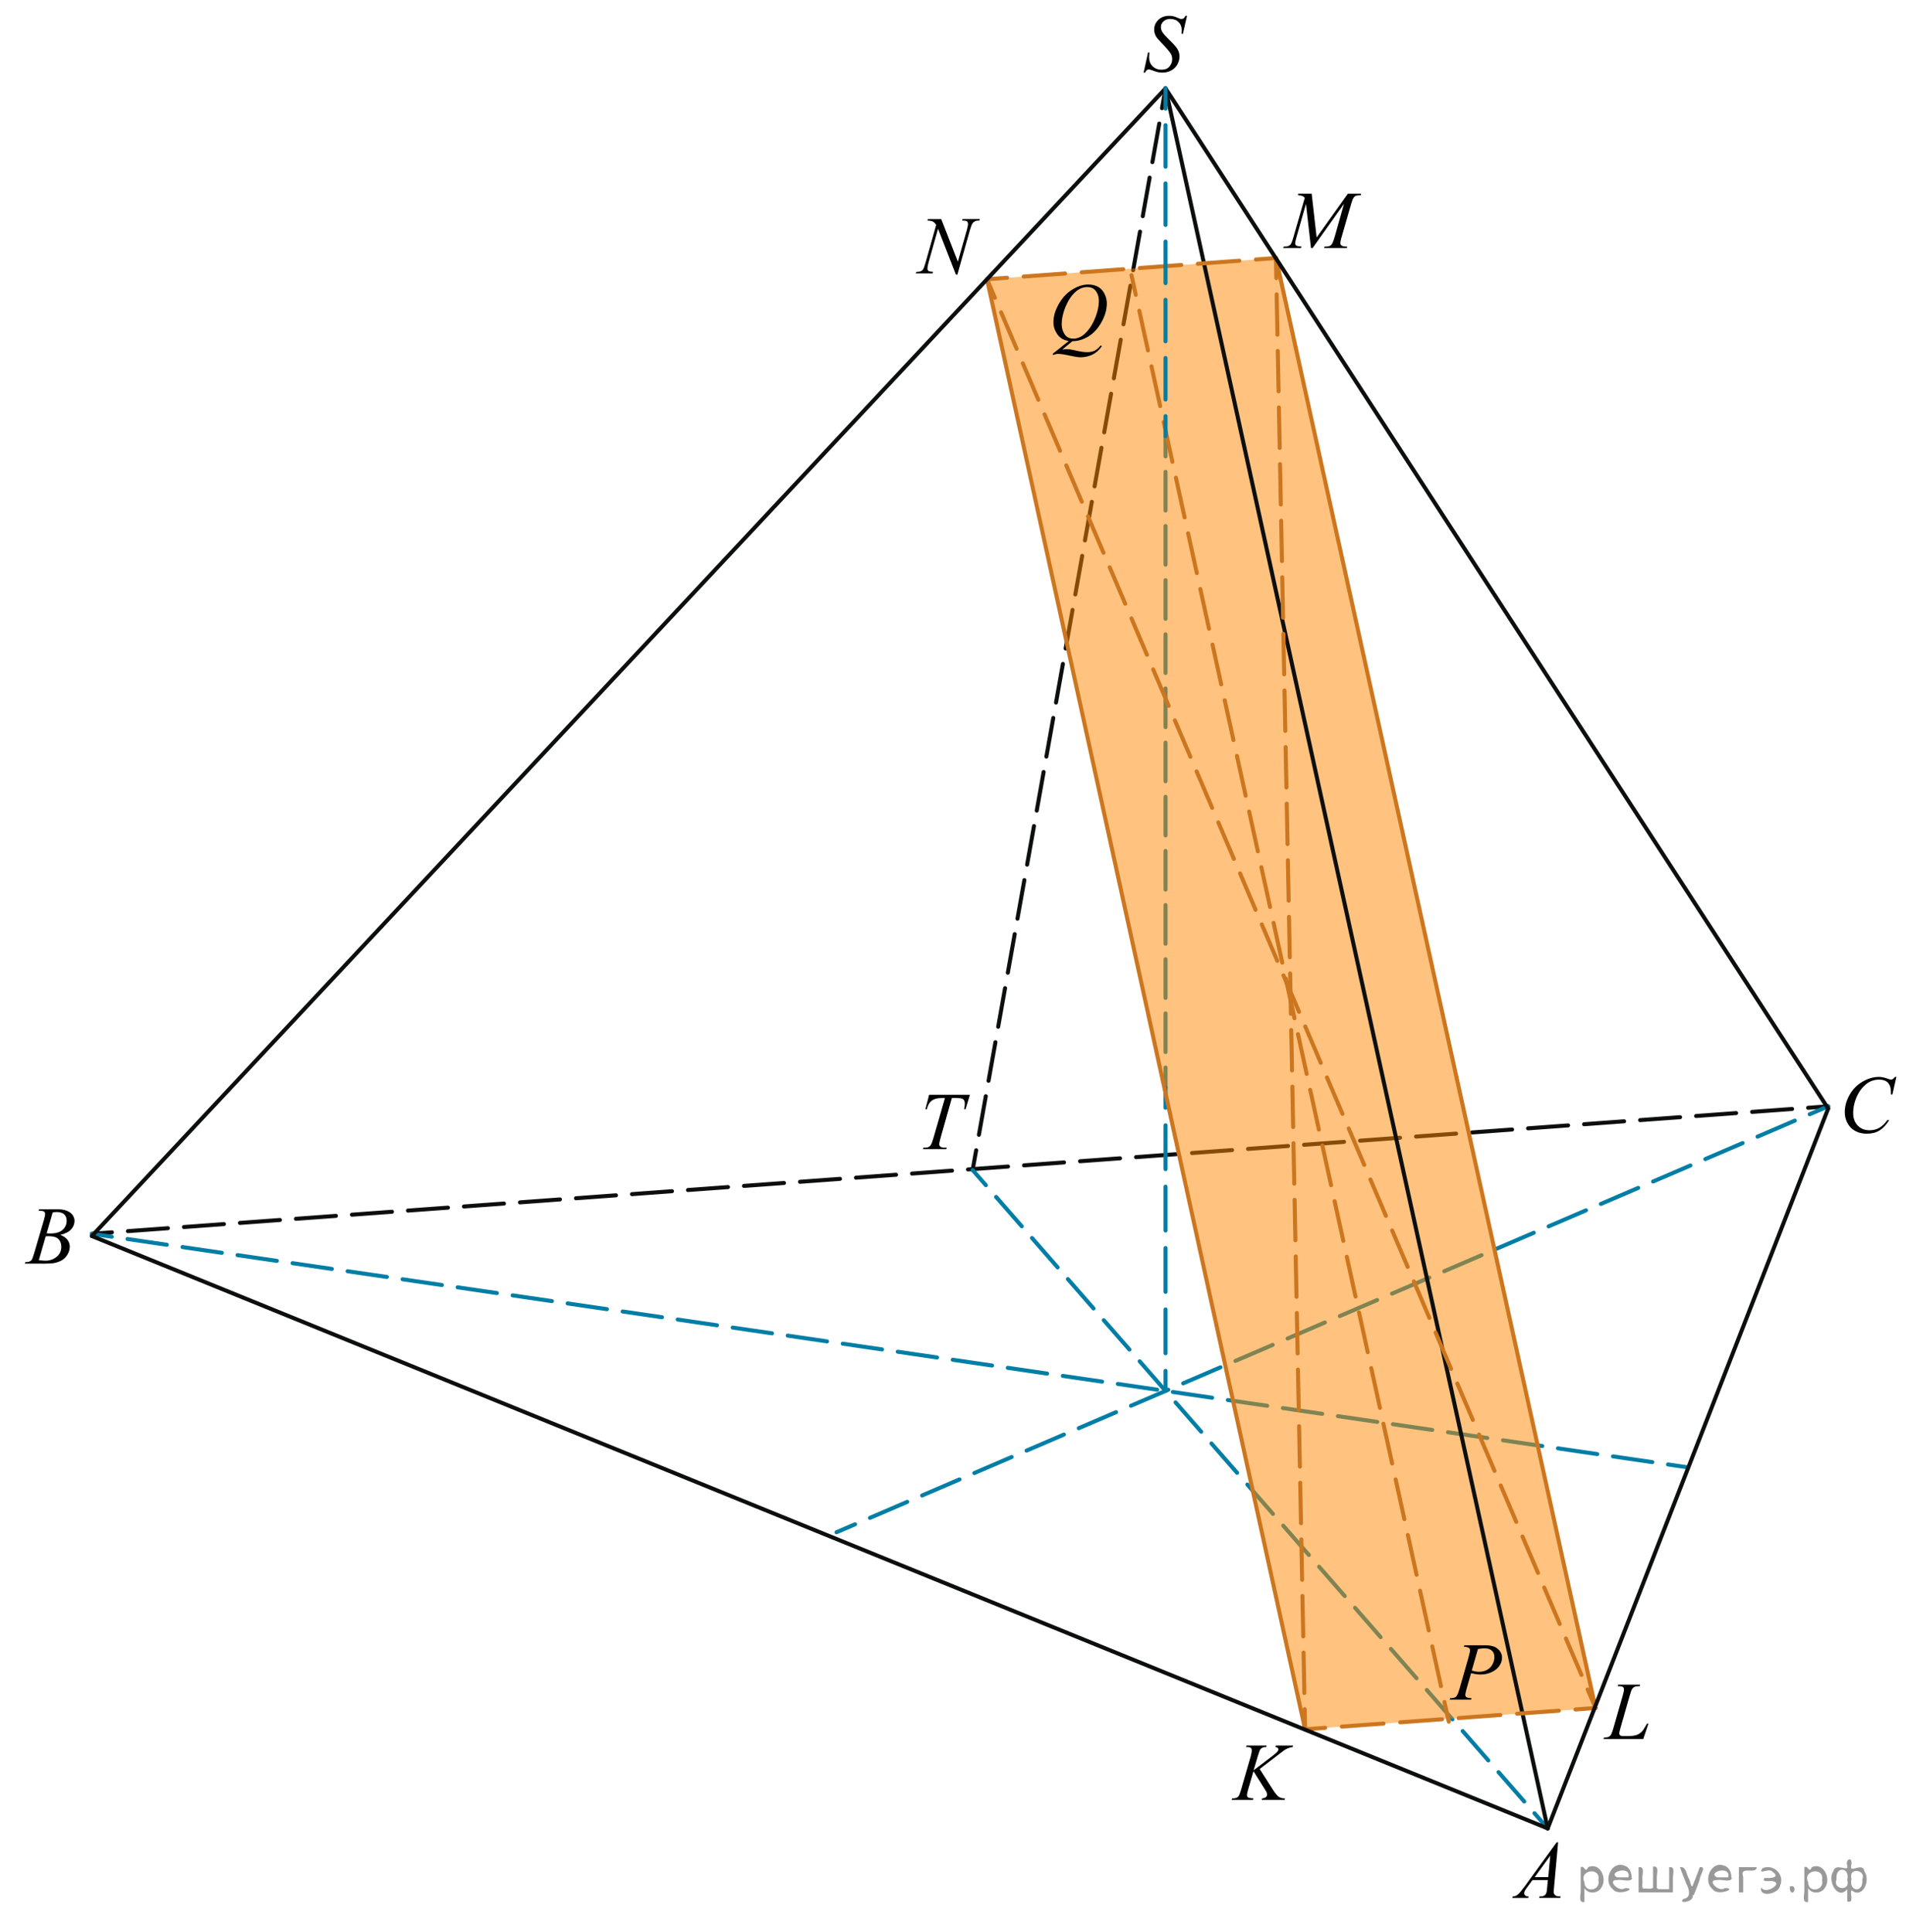 <?xml version="1.0" encoding="utf-8"?>
<!-- Generator: Adobe Illustrator 16.0.0, SVG Export Plug-In . SVG Version: 6.00 Build 0)  -->
<!DOCTYPE svg PUBLIC "-//W3C//DTD SVG 1.1//EN" "http://www.w3.org/Graphics/SVG/1.1/DTD/svg11.dtd">
<svg version="1.1" id="Слой_1" xmlns="http://www.w3.org/2000/svg" xmlns:xlink="http://www.w3.org/1999/xlink" x="0px" y="0px"
	 width="355.355px" height="360.166px" viewBox="0 0 355.355 360.166" enable-background="new 0 0 355.355 360.166"
	 xml:space="preserve">
<g>
	<g>
		
			<line fill="none" stroke="#0D0F0F" stroke-width="0.75" stroke-linecap="round" stroke-linejoin="round" x1="181.337" y1="218.138" x2="181.998" y2="214.446"/>
		
			<line fill="none" stroke="#0D0F0F" stroke-width="0.75" stroke-linecap="round" stroke-linejoin="round" stroke-dasharray="7.309,2.924" x1="182.509" y1="211.567" x2="216.392" y2="21.614"/>
		
			<line fill="none" stroke="#0D0F0F" stroke-width="0.75" stroke-linecap="round" stroke-linejoin="round" x1="216.648" y1="20.175" x2="217.306" y2="16.483"/>
	</g>
</g>
<g>
	<g>
		
			<line fill="none" stroke="#0D0F0F" stroke-width="0.75" stroke-linecap="round" stroke-linejoin="round" x1="17.124" y1="230.021" x2="20.864" y2="229.746"/>
		
			<line fill="none" stroke="#0D0F0F" stroke-width="0.75" stroke-linecap="round" stroke-linejoin="round" stroke-dasharray="7.479,2.991" x1="23.847" y1="229.526" x2="335.613" y2="206.638"/>
		
			<line fill="none" stroke="#0D0F0F" stroke-width="0.75" stroke-linecap="round" stroke-linejoin="round" x1="337.105" y1="206.528" x2="340.845" y2="206.254"/>
	</g>
</g>
<g>
	<g>
		
			<line fill="none" stroke="#007EA5" stroke-width="0.75" stroke-linecap="round" stroke-linejoin="round" x1="314.699" y1="273.563" x2="310.988" y2="273.021"/>
		
			<line fill="none" stroke="#007EA5" stroke-width="0.75" stroke-linecap="round" stroke-linejoin="round" stroke-dasharray="7.405,2.962" x1="308.058" y1="272.591" x2="22.3" y2="230.778"/>
		
			<line fill="none" stroke="#007EA5" stroke-width="0.75" stroke-linecap="round" stroke-linejoin="round" x1="20.834" y1="230.563" x2="17.124" y2="230.021"/>
	</g>
</g>
<g>
	<g>
		
			<line fill="none" stroke="#007EA5" stroke-width="0.75" stroke-linecap="round" stroke-linejoin="round" x1="155.964" y1="285.657" x2="159.41" y2="284.178"/>
		
			<line fill="none" stroke="#007EA5" stroke-width="0.75" stroke-linecap="round" stroke-linejoin="round" stroke-dasharray="7.567,3.027" x1="162.19" y1="282.983" x2="336.007" y2="208.331"/>
		
			<line fill="none" stroke="#007EA5" stroke-width="0.75" stroke-linecap="round" stroke-linejoin="round" x1="337.4" y1="207.733" x2="340.845" y2="206.254"/>
	</g>
</g>
<g>
	<g>
		
			<line fill="none" stroke="#007EA5" stroke-width="0.75" stroke-linecap="round" stroke-linejoin="round" x1="181.337" y1="218.138" x2="183.806" y2="220.962"/>
		
			<line fill="none" stroke="#007EA5" stroke-width="0.75" stroke-linecap="round" stroke-linejoin="round" stroke-dasharray="7.265,2.906" x1="185.716" y1="223.149" x2="285.13" y2="336.953"/>
		
			<line fill="none" stroke="#007EA5" stroke-width="0.75" stroke-linecap="round" stroke-linejoin="round" x1="286.085" y1="338.047" x2="288.554" y2="340.871"/>
	</g>
</g>
<g>
	<g>
		
			<line fill="none" stroke="#007EA5" stroke-width="0.75" stroke-linecap="round" stroke-linejoin="round" x1="217.306" y1="202.774" x2="217.306" y2="199.024"/>
		
			<line fill="none" stroke="#007EA5" stroke-width="0.75" stroke-linecap="round" stroke-linejoin="round" stroke-dasharray="7.211,2.885" x1="217.306" y1="196.14" x2="217.306" y2="86.528"/>
		
			<line fill="none" stroke="#007EA5" stroke-width="0.75" stroke-linecap="round" stroke-linejoin="round" x1="217.306" y1="85.086" x2="217.306" y2="81.335"/>
	</g>
</g>
<polygon opacity="0.5" fill="#FF8800" enable-background="new    " points="297.47,318.425 243.322,322.397 184.019,52.062 
	237.89,48.106 "/>
<g>
	<g>
		
			<line fill="none" stroke="#007EA5" stroke-width="0.75" stroke-linecap="round" stroke-linejoin="round" x1="217.306" y1="202.774" x2="217.306" y2="206.524"/>
		
			<line fill="none" stroke="#007EA5" stroke-width="0.75" stroke-linecap="round" stroke-linejoin="round" stroke-dasharray="8.173,3.269" x1="217.306" y1="209.794" x2="217.306" y2="253.927"/>
		
			<line fill="none" stroke="#007EA5" stroke-width="0.75" stroke-linecap="round" stroke-linejoin="round" x1="217.306" y1="255.562" x2="217.306" y2="259.312"/>
	</g>
</g>
<line fill="none" stroke="#0D0F0F" stroke-width="0.75" stroke-linecap="round" stroke-linejoin="round" stroke-miterlimit="8" x1="288.554" y1="340.871" x2="217.306" y2="16.483"/>
<g>
	<g>
		<g>
			<g>
				<g>
					<g>
						<g>
							<g>
								<g>
									<g>
										<g>
											<g>
												<g>
													<g>
														<g>
															<g>
																<g>
																	<g>
																		<g>
																			<g>
																				<g>
																					<g>
																						<g>
																							<defs>
																								<rect id="SVGID_1_" x="278.992" y="339.916" width="15.125" height="16.688"/>
																							</defs>
																							<clipPath id="SVGID_2_">
																								<use xlink:href="#SVGID_1_"  overflow="visible"/>
																							</clipPath>
																							<g clip-path="url(#SVGID_2_)">
																								<g enable-background="new    ">
																									<path d="M290.496,343.466l-0.764,8.432c-0.041,0.396-0.063,0.65-0.063,0.775
																										c0,0.199,0.037,0.352,0.107,0.457c0.096,0.145,0.223,0.252,0.383,0.322
																										c0.156,0.063,0.43,0.104,0.813,0.104l-0.082,0.277h-3.943l0.08-0.277h0.17c0.32,0,0.582-0.07,0.783-0.209
																										c0.146-0.094,0.254-0.252,0.332-0.473c0.059-0.154,0.104-0.521,0.152-1.09l0.119-1.285h-2.867l-1.02,1.395
																										c-0.23,0.314-0.379,0.541-0.439,0.678c-0.061,0.144-0.09,0.271-0.09,0.392c0,0.16,0.064,0.295,0.191,0.41
																										c0.129,0.108,0.342,0.178,0.637,0.188l-0.082,0.276h-2.961l0.082-0.276
																										c0.359-0.015,0.688-0.14,0.963-0.369s0.689-0.728,1.244-1.479l5.98-8.237L290.496,343.466L290.496,343.466
																										z M289.033,345.954l-2.896,3.998h2.52L289.033,345.954z"/>
																								</g>
																							</g>
																						</g>
																					</g>
																				</g>
																			</g>
																		</g>
																	</g>
																</g>
															</g>
														</g>
													</g>
												</g>
											</g>
										</g>
									</g>
								</g>
							</g>
						</g>
					</g>
				</g>
			</g>
		</g>
	</g>
</g>
<g>
	<g>
		<g>
			<g>
				<g>
					<g>
						<g>
							<g>
								<g>
									<g>
										<g>
											<g>
												<g>
													<g>
														<g>
															<g>
																<g>
																	<g>
																		<g>
																			<g>
																				<g>
																					<g>
																						<g>
																							<g>
																								<defs>
																									<rect id="SVGID_3_" x="2" y="221.673" width="15.124" height="16.695"/>
																								</defs>
																								<clipPath id="SVGID_4_">
																									<use xlink:href="#SVGID_3_"  overflow="visible"/>
																								</clipPath>
																								<g clip-path="url(#SVGID_4_)">
																									<g enable-background="new    ">
																										<path d="M7.201,225.729l0.104-0.277h3.572c0.603,0,1.138,0.096,1.604,0.285
																											c0.474,0.188,0.822,0.453,1.06,0.791c0.23,0.34,0.353,0.697,0.353,1.076c0,0.582-0.208,1.108-0.624,1.58
																											c-0.416,0.471-1.096,0.819-2.034,1.043c0.604,0.229,1.055,0.533,1.337,0.912
																											c0.285,0.379,0.432,0.795,0.432,1.248c0,0.504-0.128,0.983-0.388,1.44
																											c-0.256,0.459-0.585,0.813-0.981,1.063c-0.399,0.254-0.886,0.439-1.449,0.563
																											c-0.404,0.085-1.034,0.128-1.893,0.128H4.623l0.097-0.277c0.386-0.01,0.646-0.049,0.782-0.111
																											c0.193-0.086,0.337-0.19,0.421-0.336c0.118-0.188,0.272-0.623,0.475-1.303l1.795-6.135
																											c0.15-0.518,0.229-0.883,0.229-1.092c0-0.186-0.065-0.33-0.203-0.438
																											c-0.135-0.107-0.396-0.162-0.771-0.162C7.354,225.737,7.275,225.735,7.201,225.729z M7.245,234.929
																											c0.527,0.07,0.944,0.105,1.248,0.105c0.768,0,1.444-0.234,2.042-0.703c0.593-0.475,0.89-1.104,0.89-1.906
																											c0-0.613-0.188-1.092-0.55-1.436c-0.367-0.348-0.959-0.521-1.774-0.521c-0.157,0-0.352,0.009-0.576,0.021
																											L7.245,234.929z M8.7,229.937c0.315,0.011,0.552,0.021,0.69,0.021c1.021,0,1.783-0.229,2.283-0.674
																											c0.5-0.451,0.75-1.017,0.75-1.693c0-0.514-0.151-0.914-0.458-1.2c-0.306-0.287-0.793-0.431-1.463-0.431
																											c-0.177,0-0.401,0.031-0.68,0.09L8.7,229.937z"/>
																									</g>
																								</g>
																							</g>
																						</g>
																					</g>
																				</g>
																			</g>
																		</g>
																	</g>
																</g>
															</g>
														</g>
													</g>
												</g>
											</g>
										</g>
									</g>
								</g>
							</g>
						</g>
					</g>
				</g>
			</g>
		</g>
	</g>
</g>
<g>
	<g>
		<g>
			<g>
				<g>
					<g>
						<g>
							<g>
								<g>
									<g>
										<g>
											<g>
												<g>
													<g>
														<g>
															<g>
																<g>
																	<g>
																		<g>
																			<g>
																				<g>
																					<g>
																						<g>
																							<g>
																								<defs>
																									<rect id="SVGID_5_" x="340.845" y="197.215" width="16.51" height="18.078"/>
																								</defs>
																								<clipPath id="SVGID_6_">
																									<use xlink:href="#SVGID_5_"  overflow="visible"/>
																								</clipPath>
																								<g clip-path="url(#SVGID_6_)">
																									<g enable-background="new    ">
																										<path d="M353.566,200.771l-0.746,3.279h-0.266l-0.029-0.822c-0.021-0.299-0.082-0.565-0.17-0.799
																											c-0.09-0.234-0.227-0.438-0.396-0.609c-0.18-0.172-0.398-0.307-0.672-0.401
																											c-0.271-0.099-0.572-0.146-0.902-0.146c-0.881,0-1.65,0.244-2.313,0.731
																											c-0.842,0.623-1.502,1.502-1.98,2.638c-0.395,0.938-0.592,1.885-0.592,2.846
																											c0,0.979,0.283,1.77,0.854,2.354c0.564,0.584,1.303,0.877,2.209,0.877c0.688,0,1.295-0.153,1.83-0.463
																											c0.529-0.313,1.025-0.784,1.484-1.432h0.352c-0.543,0.87-1.146,1.518-1.807,1.928
																											c-0.656,0.412-1.447,0.61-2.373,0.61c-0.813,0-1.541-0.174-2.172-0.52s-1.105-0.832-1.438-1.461
																											c-0.33-0.627-0.496-1.301-0.496-2.023c0-1.104,0.293-2.182,0.883-3.227
																											c0.586-1.045,1.391-1.867,2.41-2.465c1.021-0.598,2.055-0.896,3.096-0.896
																											c0.484,0,1.029,0.117,1.643,0.353c0.268,0.101,0.457,0.147,0.574,0.147s0.225-0.024,0.313-0.074
																											c0.09-0.051,0.236-0.19,0.443-0.426H353.566L353.566,200.771z"/>
																									</g>
																								</g>
																							</g>
																						</g>
																					</g>
																				</g>
																			</g>
																		</g>
																	</g>
																</g>
															</g>
														</g>
													</g>
												</g>
											</g>
										</g>
									</g>
								</g>
							</g>
						</g>
					</g>
				</g>
			</g>
		</g>
	</g>
</g>
<g>
	<g>
		<g>
			<g>
				<g>
					<g>
						<g>
							<g>
								<g>
									<g>
										<g>
											<g>
												<g>
													<g>
														<g>
															<g>
																<g>
																	<g>
																		<g>
																			<g>
																				<g>
																					<g>
																						<g>
																							<g>
																								<defs>
																									<rect id="SVGID_7_" x="296.47" y="310.3" width="13.732" height="16.695"/>
																								</defs>
																								<clipPath id="SVGID_8_">
																									<use xlink:href="#SVGID_7_"  overflow="visible"/>
																								</clipPath>
																								<g clip-path="url(#SVGID_8_)">
																									<g enable-background="new    ">
																										<path d="M306.369,324.208h-7.418l0.105-0.271c0.395-0.01,0.652-0.041,0.789-0.104
																											c0.207-0.09,0.355-0.203,0.459-0.35c0.148-0.23,0.313-0.646,0.482-1.242l1.77-6.166
																											c0.145-0.508,0.221-0.881,0.221-1.121c0-0.188-0.064-0.334-0.199-0.438
																											c-0.139-0.104-0.395-0.156-0.768-0.156c-0.084,0-0.146-0.004-0.199-0.008l0.092-0.277h4.082l-0.063,0.277
																											c-0.457,0-0.783,0.045-0.979,0.135c-0.188,0.09-0.354,0.236-0.479,0.441
																											c-0.09,0.133-0.23,0.553-0.438,1.254l-1.732,6.063c-0.135,0.459-0.199,0.777-0.199,0.957
																											c0,0.119,0.064,0.234,0.199,0.35c0.084,0.068,0.271,0.105,0.566,0.105h0.967
																											c0.703,0,1.264-0.09,1.678-0.27c0.309-0.142,0.586-0.337,0.842-0.605c0.141-0.145,0.385-0.52,0.729-1.111
																											l0.189-0.338h0.271L306.369,324.208z"/>
																									</g>
																								</g>
																							</g>
																						</g>
																					</g>
																				</g>
																			</g>
																		</g>
																	</g>
																</g>
															</g>
														</g>
													</g>
												</g>
											</g>
										</g>
									</g>
								</g>
							</g>
						</g>
					</g>
				</g>
			</g>
		</g>
	</g>
</g>
<g>
	<g>
		<g>
			<g>
				<g>
					<g>
						<g>
							<g>
								<g>
									<g>
										<g>
											<g>
												<g>
													<g>
														<g>
															<g>
																<g>
																	<g>
																		<g>
																			<g>
																				<g>
																					<g>
																						<g>
																							<g>
																								<defs>
																									<rect id="SVGID_9_" x="167.912" y="37.064" width="17.896" height="18.083"/>
																								</defs>
																								<clipPath id="SVGID_10_">
																									<use xlink:href="#SVGID_9_"  overflow="visible"/>
																								</clipPath>
																								<g clip-path="url(#SVGID_10_)">
																									<g enable-background="new    ">
																										<path d="M175.484,40.842l3.101,7.94l1.68-5.931c0.139-0.488,0.207-0.866,0.207-1.135
																											c0-0.185-0.063-0.329-0.188-0.434c-0.13-0.105-0.365-0.156-0.72-0.156c-0.063,0-0.121-0.002-0.188-0.007
																											l0.082-0.276h3.224l-0.09,0.276c-0.338-0.005-0.584,0.03-0.745,0.104
																											c-0.229,0.104-0.404,0.239-0.521,0.403c-0.158,0.234-0.316,0.642-0.479,1.225l-2.354,8.35h-0.271
																											l-3.332-8.544l-1.781,6.312c-0.133,0.479-0.197,0.85-0.197,1.104c0,0.188,0.063,0.332,0.184,0.429
																											c0.119,0.102,0.406,0.163,0.859,0.198l-0.072,0.271h-3.146l0.104-0.271
																											c0.395-0.01,0.656-0.044,0.789-0.104c0.201-0.089,0.354-0.207,0.451-0.352
																											c0.145-0.219,0.305-0.646,0.479-1.271l1.986-7.042c-0.191-0.298-0.396-0.504-0.615-0.616
																											c-0.221-0.112-0.563-0.176-1.021-0.19l0.08-0.275h2.506v-0.002L175.484,40.842L175.484,40.842z"/>
																									</g>
																								</g>
																							</g>
																						</g>
																					</g>
																				</g>
																			</g>
																		</g>
																	</g>
																</g>
															</g>
														</g>
													</g>
												</g>
											</g>
										</g>
									</g>
								</g>
							</g>
						</g>
					</g>
				</g>
			</g>
		</g>
	</g>
</g>
<g>
	<g>
		<g>
			<g>
				<g>
					<g>
						<g>
							<g>
								<g>
									<g>
										<g>
											<g>
												<g>
													<g>
														<g>
															<g>
																<g>
																	<g>
																		<g>
																			<g>
																				<g>
																					<g>
																						<g>
																							<g>
																								<defs>
																									<rect id="SVGID_11_" x="169.421" y="200.321" width="15.125" height="16.695"/>
																								</defs>
																								<clipPath id="SVGID_12_">
																									<use xlink:href="#SVGID_11_"  overflow="visible"/>
																								</clipPath>
																								<g clip-path="url(#SVGID_12_)">
																									<g enable-background="new    ">
																										<path d="M173.228,204.099h7.604l-0.813,2.691h-0.281c0.097-0.396,0.144-0.744,0.144-1.053
																											c0-0.365-0.107-0.639-0.332-0.822c-0.168-0.141-0.6-0.209-1.293-0.209h-0.79l-1.979,6.979
																											c-0.252,0.879-0.377,1.42-0.377,1.623c0,0.189,0.078,0.344,0.232,0.467
																											c0.156,0.123,0.438,0.189,0.834,0.189h0.344l-0.092,0.27h-4.354l0.08-0.27h0.188
																											c0.389,0,0.684-0.064,0.891-0.189c0.145-0.084,0.27-0.231,0.389-0.459
																											c0.115-0.223,0.275-0.688,0.482-1.409l2.072-7.195h-0.6c-0.576,0-1.039,0.074-1.393,0.226
																											c-0.355,0.149-0.641,0.364-0.855,0.649c-0.219,0.283-0.395,0.688-0.531,1.211h-0.27L173.228,204.099z"/>
																									</g>
																								</g>
																							</g>
																						</g>
																					</g>
																				</g>
																			</g>
																		</g>
																	</g>
																</g>
															</g>
														</g>
													</g>
												</g>
											</g>
										</g>
									</g>
								</g>
							</g>
						</g>
					</g>
				</g>
			</g>
		</g>
	</g>
</g>
<g>
	<g>
		<g>
			<g>
				<g>
					<g>
						<g>
							<g>
								<g>
									<g>
										<g>
											<g>
												<g>
													<g>
														<g>
															<g>
																<g>
																	<g>
																		<defs>
																			<rect id="SVGID_13_" x="236.998" y="32.323" width="20.646" height="16.697"/>
																		</defs>
																		<clipPath id="SVGID_14_">
																			<use xlink:href="#SVGID_13_"  overflow="visible"/>
																		</clipPath>
																		<g clip-path="url(#SVGID_14_)">
																			<g enable-background="new    ">
																				<path d="M244.55,36.11l0.926,8.163l5.818-8.163h2.443v0.277c-0.527,0.035-0.846,0.07-0.939,0.104
																					c-0.16,0.065-0.313,0.194-0.443,0.389c-0.139,0.195-0.281,0.568-0.439,1.121l-1.854,6.428
																					c-0.105,0.373-0.164,0.668-0.164,0.881c0,0.194,0.064,0.342,0.201,0.441c0.188,0.145,0.48,0.217,0.887,0.217
																					h0.182l-0.063,0.277h-4.227l0.07-0.277h0.199c0.375,0,0.66-0.055,0.855-0.164
																					c0.148-0.079,0.289-0.229,0.41-0.452c0.119-0.222,0.289-0.713,0.508-1.476l1.656-5.875l-5.854,8.244h-0.299
																					l-0.938-8.244l-1.785,6.271c-0.152,0.533-0.23,0.896-0.23,1.076c0,0.18,0.064,0.325,0.197,0.422
																					c0.135,0.098,0.457,0.163,0.971,0.198l-0.08,0.271h-3.309l0.082-0.271h0.199c0.484,0,0.84-0.125,1.057-0.374
																					c0.158-0.18,0.324-0.567,0.496-1.166l2.184-7.556c-0.162-0.169-0.314-0.284-0.465-0.344
																					c-0.148-0.06-0.424-0.104-0.822-0.142l0.074-0.277L244.55,36.11L244.55,36.11z"/>
																			</g>
																		</g>
																	</g>
																</g>
															</g>
														</g>
													</g>
												</g>
											</g>
										</g>
									</g>
								</g>
							</g>
						</g>
					</g>
				</g>
			</g>
		</g>
	</g>
</g>
<g>
	<g>
		<g>
			<g>
				<g>
					<g>
						<g>
							<g>
								<g>
									<g>
										<defs>
											<rect id="SVGID_15_" x="267.681" y="302.956" width="15.125" height="16.691"/>
										</defs>
										<clipPath id="SVGID_16_">
											<use xlink:href="#SVGID_15_"  overflow="visible"/>
										</clipPath>
										<g clip-path="url(#SVGID_16_)">
											<path d="M273.013,306.735h3.939c1.033,0,1.811,0.229,2.318,0.682c0.512,0.447,0.771,1,0.771,1.646
												c0,0.514-0.162,1.012-0.488,1.496c-0.322,0.479-0.811,0.875-1.445,1.176c-0.643,0.303-1.332,0.451-2.074,0.451
												c-0.463,0-1.053-0.084-1.768-0.254l-0.797,2.766c-0.189,0.658-0.279,1.094-0.279,1.307c0,0.154,0.064,0.289,0.197,0.396
												c0.135,0.104,0.451,0.172,0.953,0.201l-0.074,0.272h-3.979l0.08-0.272c0.521,0,0.889-0.091,1.094-0.273
												c0.201-0.182,0.424-0.684,0.658-1.506l1.652-5.771c0.193-0.69,0.295-1.155,0.295-1.395c0-0.175-0.066-0.313-0.209-0.435
												c-0.145-0.115-0.449-0.188-0.932-0.211L273.013,306.735z M274.394,311.458c0.559,0.146,1.006,0.219,1.346,0.219
												c0.537,0,1.023-0.113,1.467-0.336c0.439-0.23,0.785-0.564,1.033-1.012c0.248-0.448,0.373-0.914,0.373-1.396
												c0-0.502-0.148-0.899-0.459-1.194c-0.307-0.294-0.771-0.438-1.389-0.438c-0.336,0-0.74,0.043-1.221,0.127
												L274.394,311.458z"/>
										</g>
									</g>
								</g>
							</g>
						</g>
					</g>
				</g>
			</g>
		</g>
	</g>
</g>
<g>
	<g>
		<g>
			<g>
				<g>
					<g>
						<g>
							<g>
								<g>
									<defs>
										<rect id="SVGID_17_" x="210.359" y="-0.596" width="13.742" height="18.079"/>
									</defs>
									<clipPath id="SVGID_18_">
										<use xlink:href="#SVGID_17_"  overflow="visible"/>
									</clipPath>
									<g clip-path="url(#SVGID_18_)">
										<g enable-background="new    ">
											<path d="M213.218,13.539l0.826-3.757h0.25c-0.033,0.363-0.051,0.665-0.051,0.903c0,0.683,0.215,1.238,0.646,1.666
												c0.432,0.429,0.992,0.643,1.688,0.643c0.645,0,1.135-0.2,1.469-0.602c0.334-0.4,0.502-0.862,0.502-1.386
												c0-0.338-0.076-0.646-0.229-0.926c-0.232-0.413-0.85-1.141-1.855-2.181c-0.484-0.498-0.799-0.869-0.936-1.113
												c-0.227-0.403-0.34-0.826-0.34-1.27c0-0.707,0.26-1.313,0.781-1.815s1.191-0.754,2.008-0.754
												c0.275,0,0.537,0.027,0.783,0.082c0.152,0.029,0.43,0.129,0.834,0.299c0.285,0.114,0.443,0.177,0.473,0.187
												c0.068,0.015,0.145,0.022,0.229,0.022c0.145,0,0.268-0.037,0.369-0.112c0.105-0.074,0.225-0.233,0.361-0.478h0.281
												l-0.768,3.36h-0.252c0.02-0.298,0.029-0.54,0.029-0.724c0-0.603-0.197-1.096-0.59-1.479
												c-0.396-0.383-0.914-0.575-1.559-0.575c-0.514,0-0.928,0.152-1.248,0.456c-0.318,0.304-0.479,0.654-0.479,1.053
												c0,0.349,0.102,0.682,0.307,0.997c0.203,0.316,0.674,0.832,1.41,1.547c0.734,0.714,1.211,1.271,1.428,1.673
												c0.217,0.4,0.324,0.828,0.324,1.28c0,0.514-0.133,1.01-0.4,1.49c-0.27,0.48-0.654,0.854-1.156,1.117
												s-1.051,0.396-1.646,0.396c-0.295,0-0.568-0.027-0.826-0.082c-0.256-0.055-0.662-0.189-1.225-0.403
												c-0.193-0.075-0.354-0.112-0.479-0.112c-0.291,0-0.52,0.199-0.682,0.598H213.218L213.218,13.539z"/>
										</g>
									</g>
								</g>
							</g>
						</g>
					</g>
				</g>
			</g>
		</g>
	</g>
</g>
<g>
	<g>
		<g>
			<g>
				<g>
					<g>
						<g>
							<g>
								<g>
									<g>
										<g>
											<g>
												<g>
													<g>
														<g>
															<g>
																<g>
																	<g>
																		<g>
																			<g>
																				<g>
																					<g>
																						<g>
																							<g>
																								<defs>
																									<rect id="SVGID_19_" x="227.054" y="321.646" width="17.889" height="16.697"/>
																								</defs>
																								<clipPath id="SVGID_20_">
																									<use xlink:href="#SVGID_19_"  overflow="visible"/>
																								</clipPath>
																								<g clip-path="url(#SVGID_20_)">
																									<g enable-background="new    ">
																										<path d="M234.855,329.8l2.482,3.879c0.439,0.688,0.811,1.129,1.102,1.32s0.674,0.287,1.146,0.287
																											l-0.08,0.277h-4.271l0.064-0.277c0.34-0.035,0.58-0.117,0.723-0.246c0.141-0.129,0.209-0.277,0.209-0.441
																											c0-0.146-0.02-0.293-0.072-0.434c-0.041-0.1-0.186-0.344-0.43-0.732l-2.031-3.221l-0.98,3.355
																											c-0.16,0.539-0.24,0.896-0.24,1.084c0,0.188,0.063,0.334,0.205,0.434c0.141,0.1,0.479,0.166,1.02,0.201
																											l-0.117,0.271h-3.963l0.102-0.271c0.387-0.01,0.645-0.045,0.771-0.104
																											c0.197-0.091,0.346-0.205,0.439-0.345c0.131-0.205,0.287-0.629,0.477-1.271l1.77-6.121
																											c0.135-0.476,0.197-0.851,0.197-1.129c0-0.199-0.064-0.354-0.189-0.455
																											c-0.127-0.105-0.369-0.158-0.734-0.158h-0.145l0.09-0.275h3.762l-0.072,0.275
																											c-0.311-0.004-0.541,0.031-0.689,0.104c-0.213,0.105-0.365,0.238-0.469,0.404
																											c-0.102,0.164-0.24,0.572-0.439,1.23l-0.773,2.604l3.564-2.714c0.473-0.36,0.781-0.646,0.932-0.854
																											c0.09-0.129,0.135-0.239,0.135-0.35c0-0.09-0.047-0.178-0.139-0.262
																											c-0.092-0.086-0.229-0.146-0.418-0.166l0.074-0.275h3.207l-0.064,0.275
																											c-0.352,0.061-0.646,0.139-0.885,0.23c-0.238,0.104-0.482,0.229-0.732,0.399
																											c-0.072,0.049-0.559,0.418-1.439,1.104L234.855,329.8z"/>
																									</g>
																								</g>
																							</g>
																						</g>
																					</g>
																				</g>
																			</g>
																		</g>
																	</g>
																</g>
															</g>
														</g>
													</g>
												</g>
											</g>
										</g>
									</g>
								</g>
							</g>
						</g>
					</g>
				</g>
			</g>
		</g>
	</g>
</g>
<g>
	<g>
		<g>
			<g>
				<g>
					<g>
						<g>
							<g>
								<g>
									<g>
										<defs>
											<rect id="SVGID_21_" x="193.447" y="49.502" width="16.506" height="20.837"/>
										</defs>
										<clipPath id="SVGID_22_">
											<use xlink:href="#SVGID_21_"  overflow="visible"/>
										</clipPath>
										<g clip-path="url(#SVGID_22_)">
											<path d="M199.931,63.621l-1.902,1.56c0.299-0.055,0.576-0.082,0.834-0.082c0.246,0,0.477,0.015,0.686,0.045
												c0.213,0.029,0.656,0.123,1.348,0.279c0.688,0.157,1.287,0.229,1.801,0.229c0.547,0,1.012-0.096,1.395-0.281
												c0.385-0.192,0.754-0.517,1.111-0.965l0.242,0.119c-0.508,0.736-1.104,1.271-1.797,1.599
												c-0.688,0.321-1.42,0.483-2.191,0.483c-0.43,0-1.016-0.085-1.758-0.254c-1.141-0.254-1.936-0.381-2.389-0.381
												c-0.172,0-0.314,0.013-0.422,0.037c-0.105,0.022-0.271,0.086-0.486,0.18l-0.17-0.201l3.027-2.418
												c-0.939-0.13-1.646-0.545-2.131-1.246c-0.48-0.695-0.725-1.444-0.725-2.24c0-1.095,0.324-2.222,0.98-3.385
												c0.648-1.159,1.482-2.063,2.506-2.7c1.018-0.645,2.018-0.959,2.996-0.959c0.729,0,1.352,0.146,1.859,0.442
												c0.52,0.299,0.912,0.732,1.191,1.308c0.279,0.564,0.422,1.147,0.422,1.75c0,1.145-0.322,2.303-0.969,3.477
												c-0.646,1.175-1.445,2.063-2.404,2.668C202.029,63.29,201.011,63.597,199.931,63.621z M202.703,53.514
												c-0.49,0-0.977,0.124-1.438,0.37c-0.477,0.246-0.939,0.646-1.398,1.208c-0.465,0.561-0.879,1.293-1.248,2.198
												c-0.449,1.108-0.674,2.166-0.674,3.15c0,0.706,0.18,1.331,0.539,1.876c0.359,0.551,0.91,0.817,1.654,0.817
												c0.438,0,0.881-0.112,1.313-0.335c0.438-0.225,0.881-0.605,1.344-1.146c0.596-0.688,1.086-1.562,1.484-2.614
												c0.398-1.063,0.6-2.044,0.6-2.956c0-0.67-0.18-1.271-0.541-1.789C203.976,53.776,203.431,53.514,202.703,53.514z"/>
										</g>
									</g>
								</g>
							</g>
						</g>
					</g>
				</g>
			</g>
		</g>
	</g>
</g>
<g>
	<g>
		
			<line fill="none" stroke="#CC761F" stroke-width="0.75" stroke-linecap="round" stroke-linejoin="round" x1="237.89" y1="48.106" x2="237.962" y2="51.855"/>
		
			<line fill="none" stroke="#CC761F" stroke-width="0.75" stroke-linecap="round" stroke-linejoin="round" stroke-dasharray="7.538,3.015" x1="238.023" y1="54.87" x2="243.216" y2="317.142"/>
		
			<line fill="none" stroke="#CC761F" stroke-width="0.75" stroke-linecap="round" stroke-linejoin="round" x1="243.248" y1="318.649" x2="243.322" y2="322.397"/>
	</g>
</g>
<g>
	<g>
		
			<line fill="none" stroke="#CC761F" stroke-width="0.75" stroke-linecap="round" stroke-linejoin="round" x1="243.322" y1="322.397" x2="247.062" y2="322.124"/>
		
			<line fill="none" stroke="#CC761F" stroke-width="0.75" stroke-linecap="round" stroke-linejoin="round" stroke-dasharray="7.799,3.12" x1="250.171" y1="321.896" x2="292.173" y2="318.813"/>
		
			<line fill="none" stroke="#CC761F" stroke-width="0.75" stroke-linecap="round" stroke-linejoin="round" x1="293.73" y1="318.699" x2="297.47" y2="318.425"/>
	</g>
</g>
<g>
	<g>
		
			<line fill="none" stroke="#CC761F" stroke-width="0.75" stroke-linecap="round" stroke-linejoin="round" x1="237.89" y1="48.106" x2="234.15" y2="48.381"/>
		
			<line fill="none" stroke="#CC761F" stroke-width="0.75" stroke-linecap="round" stroke-linejoin="round" stroke-dasharray="7.753,3.101" x1="231.056" y1="48.608" x2="189.306" y2="51.674"/>
		
			<line fill="none" stroke="#CC761F" stroke-width="0.75" stroke-linecap="round" stroke-linejoin="round" x1="187.759" y1="51.787" x2="184.019" y2="52.062"/>
	</g>
</g>
<line fill="none" stroke="#CC761F" stroke-width="0.75" stroke-linecap="round" stroke-linejoin="round" stroke-miterlimit="8" x1="184.019" y1="52.062" x2="243.322" y2="322.397"/>
<line fill="none" stroke="#CC761F" stroke-width="0.75" stroke-linecap="round" stroke-linejoin="round" stroke-miterlimit="8" x1="237.89" y1="48.106" x2="297.47" y2="318.425"/>
<g>
	<g>
		
			<line fill="none" stroke="#CC761F" stroke-width="0.75" stroke-linecap="round" stroke-linejoin="round" x1="184.019" y1="52.062" x2="185.49" y2="55.512"/>
		
			<line fill="none" stroke="#CC761F" stroke-width="0.75" stroke-linecap="round" stroke-linejoin="round" stroke-dasharray="7.383,2.953" x1="186.646" y1="58.229" x2="295.421" y2="313.616"/>
		
			<line fill="none" stroke="#CC761F" stroke-width="0.75" stroke-linecap="round" stroke-linejoin="round" x1="296" y1="314.976" x2="297.47" y2="318.425"/>
	</g>
</g>
<g>
	<g>
		
			<line fill="none" stroke="#CC761F" stroke-width="0.75" stroke-linecap="round" stroke-linejoin="round" x1="270.111" y1="320.97" x2="269.306" y2="317.308"/>
		
			<line fill="none" stroke="#CC761F" stroke-width="0.75" stroke-linecap="round" stroke-linejoin="round" stroke-dasharray="7.587,3.035" x1="268.656" y1="314.343" x2="212.082" y2="56.45"/>
		
			<line fill="none" stroke="#CC761F" stroke-width="0.75" stroke-linecap="round" stroke-linejoin="round" x1="211.755" y1="54.968" x2="210.953" y2="51.305"/>
	</g>
</g>
<line fill="none" stroke="#0D0F0F" stroke-width="0.75" stroke-linecap="round" stroke-linejoin="round" stroke-miterlimit="8" x1="17.124" y1="230.44" x2="288.554" y2="340.871"/>
<line fill="none" stroke="#0D0F0F" stroke-width="0.75" stroke-linecap="round" stroke-linejoin="round" stroke-miterlimit="8" x1="288.554" y1="340.871" x2="340.845" y2="206.669"/>
<line fill="none" stroke="#0D0F0F" stroke-width="0.75" stroke-linecap="round" stroke-linejoin="round" stroke-miterlimit="8" x1="17.124" y1="230.44" x2="217.306" y2="16.483"/>
<line fill="none" stroke="#0D0F0F" stroke-width="0.75" stroke-linecap="round" stroke-linejoin="round" stroke-miterlimit="8" x1="340.845" y1="206.669" x2="217.306" y2="16.483"/>
<g>
	<g>
		
			<line fill="none" stroke="#007EA5" stroke-width="0.75" stroke-linecap="round" stroke-linejoin="round" x1="217.306" y1="81.335" x2="217.306" y2="77.585"/>
		
			<line fill="none" stroke="#007EA5" stroke-width="0.75" stroke-linecap="round" stroke-linejoin="round" stroke-dasharray="7.75,3.1" x1="217.306" y1="74.485" x2="217.306" y2="21.783"/>
		
			<line fill="none" stroke="#007EA5" stroke-width="0.75" stroke-linecap="round" stroke-linejoin="round" x1="217.306" y1="20.233" x2="217.306" y2="16.483"/>
	</g>
</g>
<g style="stroke:none;fill:#000;fill-opacity:0.4" > <path d="m 295.4,352.1 c 0,0.8 0,1.6 0,2.5 -1.3,0.2 -0.6,-1.5 -0.7,-2.3 0,-1.4 0,-2.8 0,-4.2 0.8,-0.4 0.8,1.3 1.4,0.0 2.2,-1.0 3.7,2.2 2.4,3.9 -0.6,1.0 -2.4,1.2 -3.1,0.0 z m 2.6,-1.6 c 0.5,-2.5 -3.7,-1.9 -2.6,0.4 0.0,2.1 3.1,1.6 2.6,-0.4 z" /> <path d="m 304.3,350.2 c -0.4,0.8 -1.9,0.1 -2.8,0.3 -2.0,-0.1 0.3,2.4 1.5,1.5 2.5,0.0 -1.4,1.6 -2.3,0.2 -1.9,-1.5 -0.3,-5.3 2.1,-4.4 0.9,0.2 1.4,1.2 1.4,2.2 z m -0.7,-0.2 c 0.6,-2.3 -4.0,-1.0 -2.1,0.0 0.7,0 1.4,-0.0 2.1,-0.0 z" /> <path d="m 309.2,352.2 c 0.6,0 1.3,0 2.0,0 0,-1.3 0,-2.7 0,-4.1 1.3,-0.2 0.6,1.5 0.7,2.3 0,0.8 0,1.6 0,2.4 -2.1,0 -4.2,0 -6.4,0 0,-1.5 0,-3.1 0,-4.7 1.3,-0.2 0.6,1.5 0.7,2.3 0.1,0.5 -0.2,1.6 0.2,1.7 0.5,-0.1 1.6,0.2 1.8,-0.2 0,-1.3 0,-2.6 0,-3.9 1.3,-0.2 0.6,1.5 0.7,2.3 0,0.5 0,1.1 0,1.7 z" /> <path d="m 315.6,353.3 c 0.3,1.4 -3.0,1.7 -1.7,0.7 1.5,-0.2 1.0,-1.9 0.5,-2.8 -0.4,-1.0 -0.8,-2.0 -1.2,-3.1 1.2,-0.2 1.2,1.4 1.7,2.2 0.2,0.2 0.4,1.9 0.7,1.2 0.4,-1.1 0.9,-2.2 1.3,-3.4 1.4,-0.2 0.0,1.5 -0.0,2.3 -0.3,0.9 -0.7,1.9 -1.1,2.9 z" /> <path d="m 322.9,350.2 c -0.4,0.8 -1.9,0.1 -2.8,0.3 -2.0,-0.1 0.3,2.4 1.5,1.5 2.5,0.0 -1.4,1.6 -2.3,0.2 -1.9,-1.5 -0.3,-5.3 2.1,-4.4 0.9,0.2 1.4,1.2 1.4,2.2 z m -0.7,-0.2 c 0.6,-2.3 -4.0,-1.0 -2.1,0.0 0.7,0 1.4,-0.0 2.1,-0.0 z" /> <path d="m 324.2,352.8 c 0,-1.5 0,-3.1 0,-4.7 1.1,0 2.2,0 3.3,0 0.0,1.5 -3.3,-0.4 -2.5,1.8 0,0.9 0,1.9 0,2.9 -0.2,0 -0.5,0 -0.7,0 z" /> <path d="m 328.4,351.9 c 0.7,1.4 4.2,-0.8 2.1,-1.2 -0.5,-0.1 -2.2,0.3 -1.5,-0.6 1.0,0.1 3.1,0.0 1.4,-1.2 -0.6,-0.7 -2.8,0.8 -1.8,-0.6 2.0,-0.9 4.2,1.2 3.3,3.2 -0.2,1.5 -3.5,2.3 -3.6,0.7 l 0,-0.1 0,-0.0 0,0 z" /> <path d="m 333.7,351.7 c 1.6,-0.5 0.6,2.3 -0.0,0.6 -0.0,-0.2 0.0,-0.4 0.0,-0.6 z" /> <path d="m 337.1,352.1 c 0,0.8 0,1.6 0,2.5 -1.3,0.2 -0.6,-1.5 -0.7,-2.3 0,-1.4 0,-2.8 0,-4.2 0.8,-0.4 0.8,1.3 1.4,0.0 2.2,-1.0 3.7,2.2 2.4,3.9 -0.6,1.0 -2.4,1.2 -3.1,0.0 z m 2.6,-1.6 c 0.5,-2.5 -3.7,-1.9 -2.6,0.4 0.0,2.1 3.1,1.6 2.6,-0.4 z" /> <path d="m 342.4,350.4 c -0.8,1.9 2.7,2.3 2.0,0.1 0.6,-2.4 -2.3,-2.7 -2.0,-0.1 z m 2.0,4.2 c 0,-0.8 0,-1.6 0,-2.4 -1.8,2.2 -3.8,-1.7 -2.6,-3.3 0.4,-1.8 3.0,0.3 2.6,-1.1 -0.4,-1.1 0.9,-1.8 0.8,-0.3 -0.7,2.2 2.1,-0.6 2.4,1.4 1.2,1.6 -0.3,5.2 -2.4,3.5 -0.4,0.6 0.6,2.5 -0.8,2.1 z m 2.8,-4.2 c 0.8,-1.9 -2.7,-2.3 -2.0,-0.1 -0.6,2.4 2.3,2.7 2.0,0.1 z" /> </g></svg>

<!--File created and owned by https://sdamgia.ru. Copying is prohibited. All rights reserved.-->
